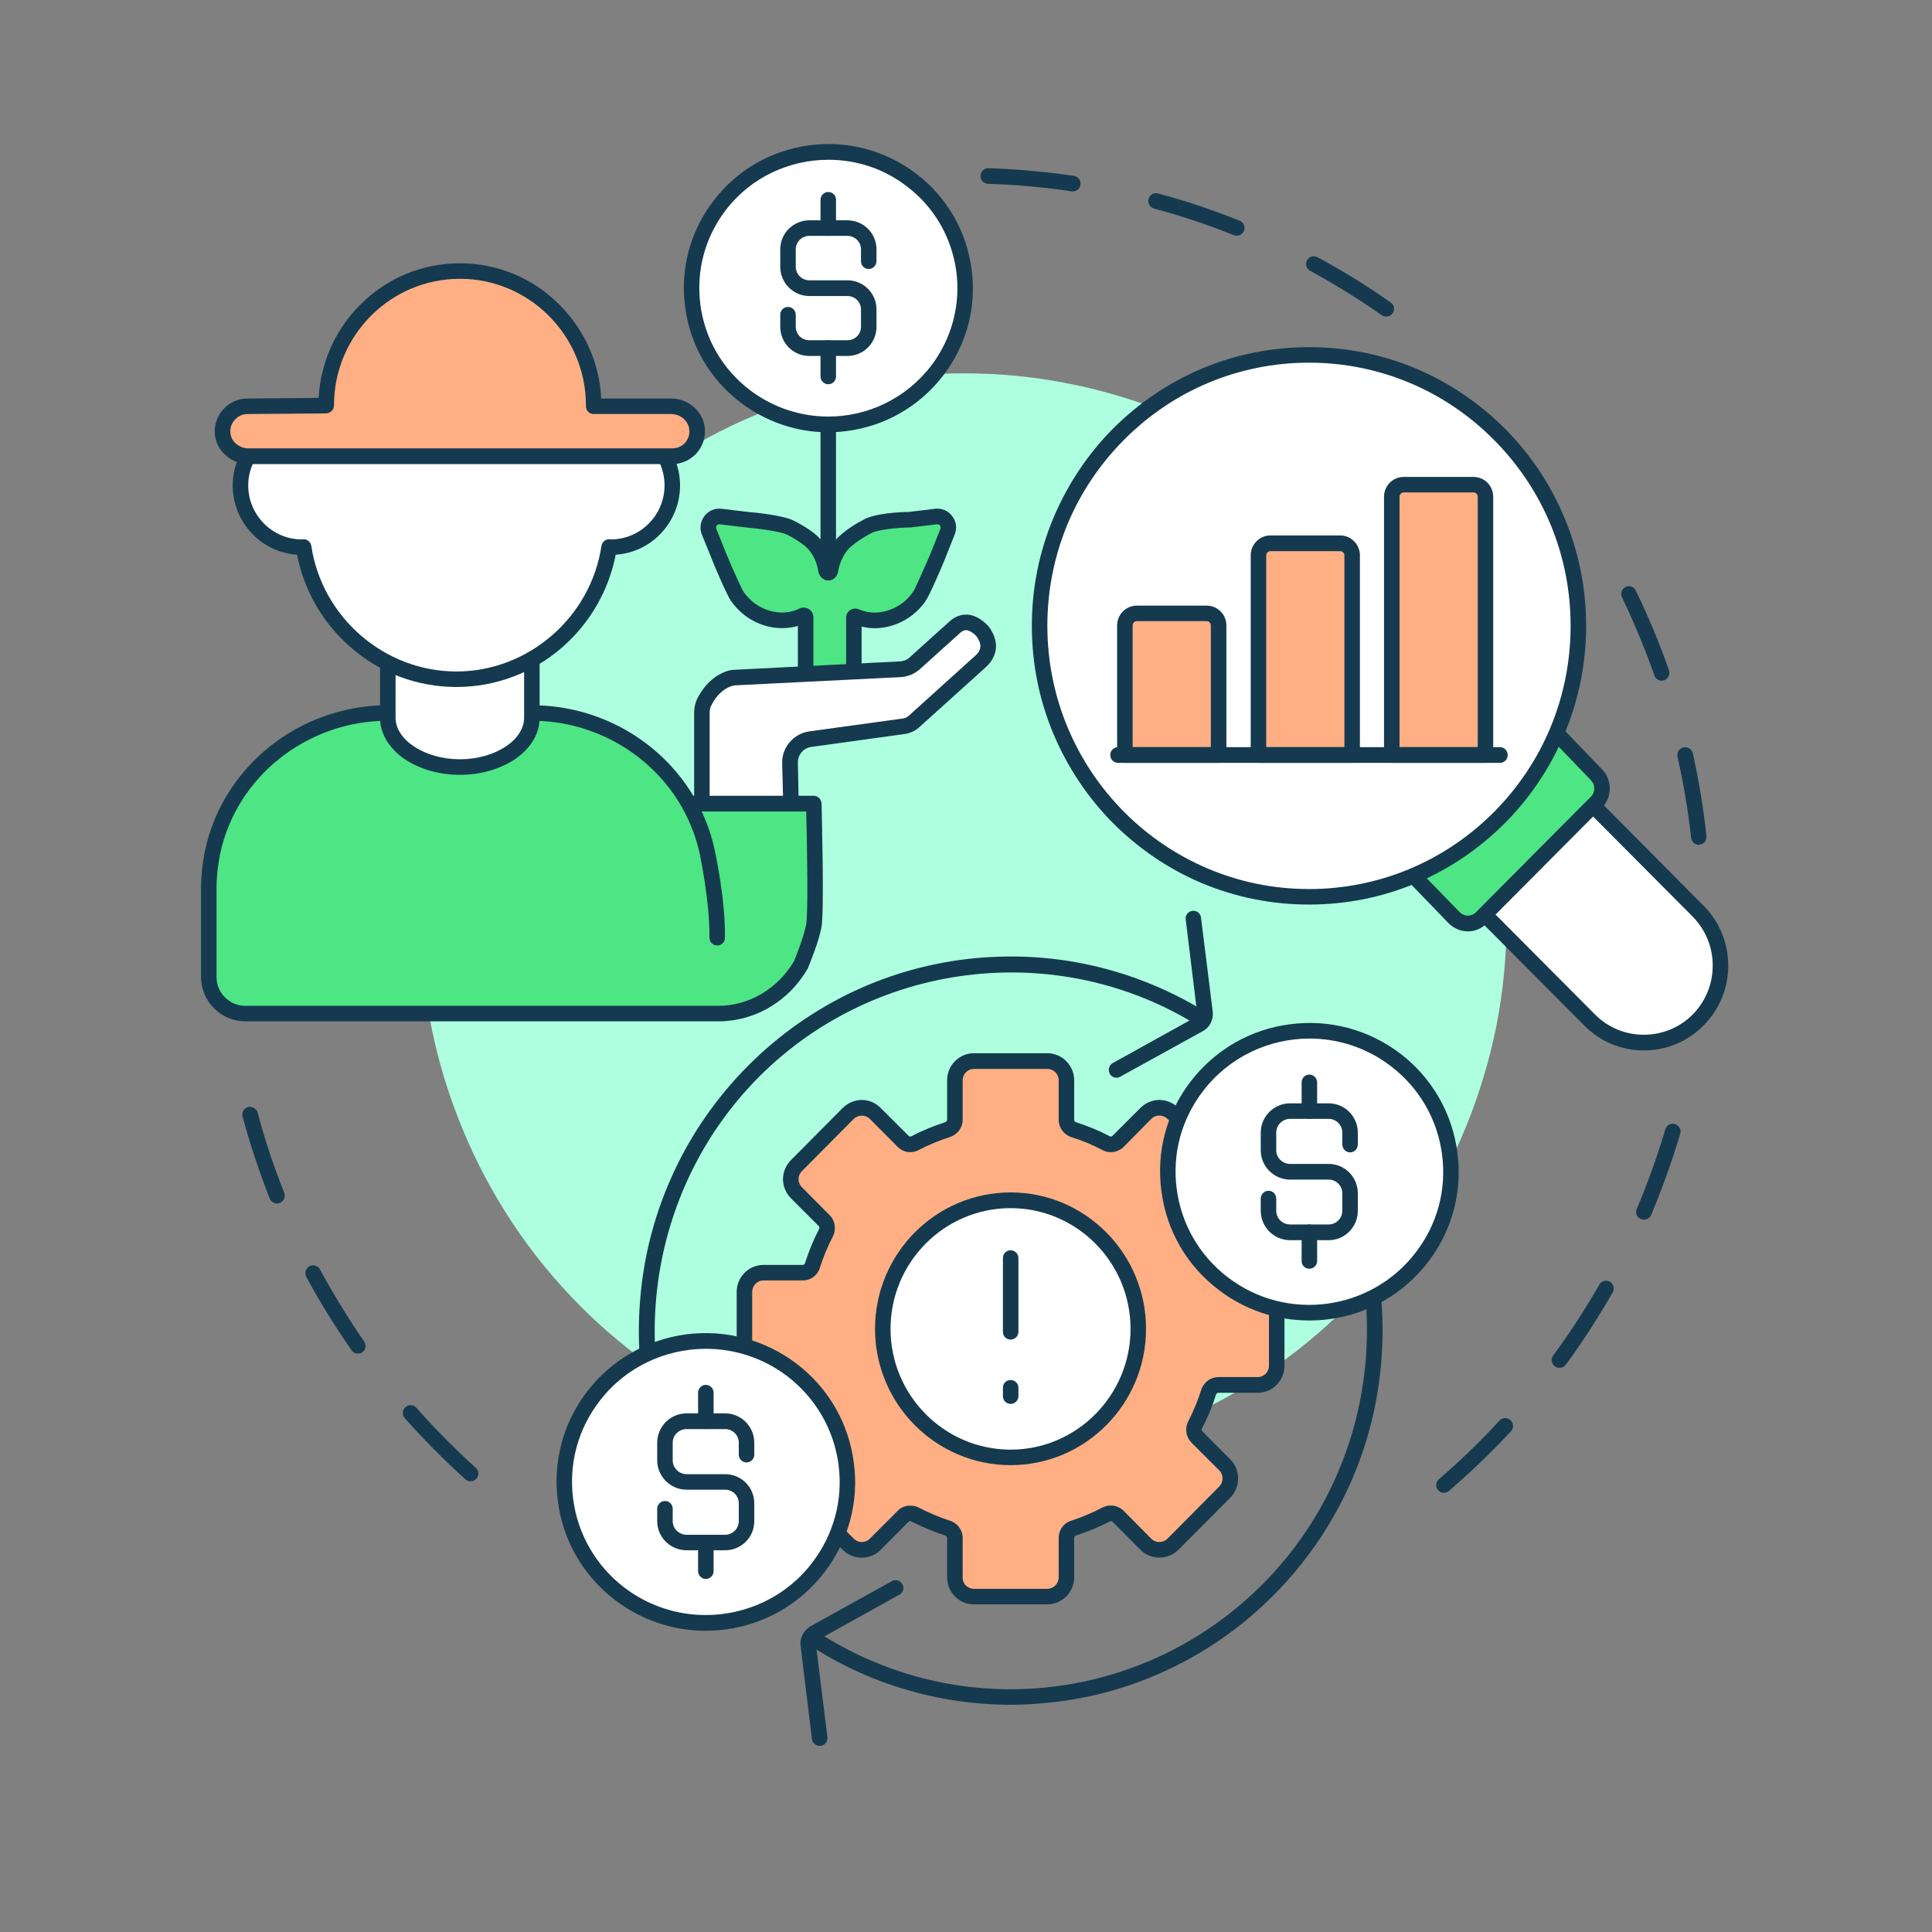 <svg xmlns="http://www.w3.org/2000/svg" xmlns:xlink="http://www.w3.org/1999/xlink" width="48" zoomAndPan="magnify" viewBox="0 0 36 36" height="48" preserveAspectRatio="xMidYMid meet" version="1.0"><rect x="0" y="0" width="36" height="36" fill="#808080" stroke="none"/><defs><clipPath id="00ba87b343"><path d="M 3.746 13 L 16 13 L 16 19 L 3.746 19 Z M 3.746 13 " clip-rule="nonzero"/></clipPath><clipPath id="f5fb566376"><path d="M 3.746 13 L 16 13 L 16 20 L 3.746 20 Z M 3.746 13 " clip-rule="nonzero"/></clipPath><clipPath id="2a27853b4b"><path d="M 12 2.613 L 18 2.613 L 18 8 L 12 8 Z M 12 2.613 " clip-rule="nonzero"/></clipPath><clipPath id="66df275574"><path d="M 12 2.613 L 19 2.613 L 19 9 L 12 9 Z M 12 2.613 " clip-rule="nonzero"/></clipPath><clipPath id="9b52073799"><path d="M 14 29 L 17 29 L 17 32.535 L 14 32.535 Z M 14 29 " clip-rule="nonzero"/></clipPath><clipPath id="35ce6ce9ad"><path d="M 27 14 L 32.207 14 L 32.207 20 L 27 20 Z M 27 14 " clip-rule="nonzero"/></clipPath></defs><path fill="#153a4f" d="M 8.77 27.602 C 8.734 27.602 8.699 27.59 8.672 27.566 C 8.277 27.207 7.895 26.824 7.543 26.426 C 7.488 26.363 7.496 26.273 7.555 26.219 C 7.613 26.168 7.707 26.172 7.758 26.23 C 8.105 26.625 8.477 27 8.863 27.348 C 8.926 27.402 8.93 27.496 8.875 27.555 C 8.848 27.586 8.809 27.602 8.77 27.602 Z M 6.668 25.223 C 6.621 25.223 6.578 25.203 6.551 25.16 C 6.246 24.723 5.961 24.262 5.707 23.793 C 5.672 23.723 5.695 23.633 5.766 23.594 C 5.836 23.559 5.926 23.582 5.961 23.652 C 6.211 24.113 6.488 24.566 6.785 24.996 C 6.832 25.059 6.816 25.152 6.75 25.199 C 6.727 25.215 6.695 25.223 6.668 25.223 Z M 5.164 22.426 C 5.105 22.426 5.051 22.391 5.027 22.336 C 4.832 21.84 4.66 21.324 4.52 20.809 C 4.5 20.73 4.543 20.652 4.621 20.629 C 4.699 20.609 4.777 20.656 4.801 20.73 C 4.934 21.238 5.102 21.742 5.297 22.227 C 5.324 22.301 5.289 22.387 5.215 22.414 C 5.199 22.422 5.18 22.426 5.164 22.426 Z M 5.164 22.426 " fill-opacity="1" fill-rule="nonzero"/><path fill="#153a4f" d="M 26.906 27.816 C 26.863 27.816 26.824 27.801 26.797 27.766 C 26.742 27.707 26.75 27.613 26.812 27.562 C 27.207 27.223 27.59 26.855 27.941 26.469 C 27.996 26.41 28.09 26.41 28.148 26.465 C 28.207 26.52 28.207 26.609 28.156 26.668 C 27.793 27.059 27.402 27.434 27 27.781 C 26.973 27.805 26.938 27.816 26.906 27.816 Z M 29.059 25.488 C 29.031 25.488 29 25.48 28.973 25.461 C 28.91 25.414 28.895 25.32 28.941 25.258 C 29.254 24.836 29.539 24.391 29.801 23.938 C 29.84 23.867 29.926 23.844 29.996 23.883 C 30.066 23.922 30.09 24.012 30.051 24.082 C 29.785 24.543 29.492 25 29.176 25.43 C 29.148 25.469 29.105 25.488 29.059 25.488 Z M 30.633 22.727 C 30.613 22.727 30.594 22.723 30.574 22.715 C 30.5 22.684 30.465 22.598 30.5 22.523 C 30.703 22.043 30.883 21.543 31.031 21.043 C 31.055 20.965 31.133 20.922 31.211 20.945 C 31.285 20.969 31.332 21.047 31.309 21.125 C 31.156 21.637 30.973 22.148 30.766 22.641 C 30.742 22.695 30.688 22.727 30.633 22.727 Z M 30.633 22.727 " fill-opacity="1" fill-rule="nonzero"/><path fill="#153a4f" d="M 31.652 15.742 C 31.582 15.742 31.52 15.684 31.512 15.609 C 31.453 15.105 31.371 14.594 31.258 14.102 C 31.242 14.023 31.289 13.945 31.367 13.926 C 31.445 13.91 31.523 13.957 31.543 14.035 C 31.656 14.543 31.742 15.062 31.797 15.578 C 31.805 15.66 31.75 15.73 31.672 15.738 C 31.664 15.738 31.66 15.742 31.652 15.742 Z M 30.961 12.684 C 30.902 12.684 30.848 12.645 30.828 12.586 C 30.652 12.09 30.449 11.602 30.223 11.129 C 30.188 11.059 30.219 10.973 30.289 10.938 C 30.359 10.902 30.445 10.93 30.48 11.004 C 30.715 11.484 30.922 11.984 31.098 12.488 C 31.125 12.562 31.086 12.648 31.012 12.676 C 30.996 12.68 30.98 12.684 30.961 12.684 Z M 30.961 12.684 " fill-opacity="1" fill-rule="nonzero"/><path fill="#153a4f" d="M 25.832 5.898 C 25.801 5.898 25.773 5.891 25.75 5.875 C 25.32 5.574 24.871 5.297 24.414 5.047 C 24.344 5.012 24.316 4.922 24.355 4.852 C 24.391 4.781 24.48 4.754 24.551 4.793 C 25.02 5.047 25.477 5.328 25.914 5.637 C 25.98 5.68 25.996 5.773 25.949 5.84 C 25.922 5.879 25.875 5.898 25.832 5.898 Z M 23.047 4.391 C 23.027 4.391 23.012 4.391 22.992 4.383 C 22.508 4.188 22.008 4.02 21.504 3.887 C 21.426 3.863 21.383 3.785 21.402 3.707 C 21.422 3.629 21.504 3.582 21.578 3.605 C 22.094 3.742 22.605 3.914 23.098 4.113 C 23.172 4.141 23.211 4.227 23.18 4.301 C 23.156 4.359 23.102 4.391 23.047 4.391 Z M 19.992 3.566 C 19.984 3.566 19.977 3.566 19.969 3.566 C 19.457 3.488 18.93 3.441 18.41 3.426 C 18.328 3.422 18.266 3.355 18.27 3.273 C 18.273 3.195 18.34 3.133 18.418 3.133 C 18.949 3.152 19.488 3.199 20.012 3.277 C 20.09 3.289 20.145 3.363 20.133 3.441 C 20.125 3.516 20.062 3.566 19.992 3.566 Z M 19.992 3.566 " fill-opacity="1" fill-rule="nonzero"/><path fill="#aeffe0" d="M 28.074 17.133 C 28.074 17.801 28.012 18.461 27.883 19.117 C 27.75 19.773 27.559 20.406 27.305 21.023 C 27.051 21.641 26.738 22.23 26.371 22.785 C 26 23.34 25.582 23.855 25.113 24.328 C 24.645 24.801 24.133 25.219 23.578 25.594 C 23.027 25.965 22.445 26.277 21.832 26.531 C 21.215 26.789 20.582 26.98 19.934 27.109 C 19.281 27.242 18.621 27.309 17.957 27.309 C 17.293 27.309 16.637 27.242 15.984 27.109 C 15.332 26.98 14.699 26.789 14.086 26.531 C 13.473 26.277 12.891 25.965 12.34 25.594 C 11.785 25.219 11.273 24.801 10.805 24.328 C 10.336 23.855 9.914 23.34 9.547 22.785 C 9.18 22.23 8.867 21.641 8.613 21.023 C 8.359 20.406 8.164 19.773 8.035 19.117 C 7.906 18.461 7.844 17.801 7.844 17.133 C 7.844 16.465 7.906 15.801 8.035 15.145 C 8.164 14.492 8.359 13.855 8.613 13.238 C 8.867 12.621 9.18 12.035 9.547 11.477 C 9.914 10.922 10.336 10.41 10.805 9.938 C 11.273 9.465 11.785 9.043 12.34 8.672 C 12.891 8.301 13.473 7.984 14.086 7.73 C 14.699 7.473 15.332 7.281 15.984 7.152 C 16.637 7.02 17.293 6.957 17.957 6.957 C 18.621 6.957 19.281 7.02 19.934 7.152 C 20.582 7.281 21.215 7.473 21.832 7.73 C 22.445 7.984 23.027 8.301 23.578 8.672 C 24.133 9.043 24.645 9.465 25.113 9.938 C 25.582 10.41 26 10.922 26.371 11.477 C 26.738 12.035 27.051 12.621 27.305 13.238 C 27.559 13.855 27.75 14.492 27.883 15.145 C 28.012 15.801 28.074 16.465 28.074 17.133 Z M 28.074 17.133 " fill-opacity="1" fill-rule="nonzero"/><path fill="#4ee584" d="M 15.91 12.512 L 15.91 11.508 C 15.91 11.488 15.93 11.48 15.941 11.488 C 16.238 11.617 16.613 11.574 16.91 11.344 C 16.996 11.277 17.066 11.203 17.129 11.121 L 17.129 11.117 C 17.203 11.012 17.473 10.371 17.473 10.371 L 17.656 9.906 C 17.715 9.762 17.598 9.605 17.441 9.625 L 16.949 9.684 C 16.949 9.684 16.332 9.695 16.141 9.82 C 16.141 9.82 15.809 9.996 15.676 10.164 C 15.574 10.293 15.512 10.441 15.484 10.594 C 15.484 10.594 15.477 10.668 15.434 10.668 C 15.391 10.668 15.387 10.598 15.387 10.598 C 15.359 10.445 15.297 10.293 15.191 10.164 C 15.062 9.996 14.727 9.832 14.727 9.832 C 14.559 9.738 13.918 9.684 13.918 9.684 L 13.43 9.625 C 13.273 9.605 13.152 9.762 13.211 9.906 L 13.398 10.371 C 13.398 10.371 13.668 11.012 13.742 11.117 L 13.742 11.121 C 13.801 11.203 13.871 11.277 13.957 11.344 C 14.266 11.582 14.66 11.617 14.961 11.469 C 14.984 11.461 15.012 11.477 15.012 11.5 L 15.012 12.508 Z M 15.91 12.512 " fill-opacity="1" fill-rule="nonzero"/><path fill="#153a4f" d="M 15.91 12.656 C 15.832 12.656 15.766 12.59 15.766 12.512 L 15.766 11.508 C 15.766 11.449 15.797 11.398 15.844 11.367 C 15.891 11.336 15.949 11.332 16 11.352 C 16.262 11.469 16.574 11.418 16.824 11.23 C 16.895 11.176 16.957 11.109 17.008 11.035 C 17.012 11.035 17.012 11.035 17.012 11.031 C 17.051 10.977 17.207 10.621 17.34 10.312 L 17.523 9.855 C 17.535 9.824 17.523 9.805 17.516 9.793 C 17.508 9.781 17.488 9.766 17.457 9.77 L 16.969 9.828 C 16.961 9.828 16.957 9.828 16.953 9.828 C 16.715 9.832 16.328 9.871 16.223 9.941 C 16.219 9.945 16.215 9.945 16.207 9.949 C 16.125 9.992 15.883 10.137 15.789 10.254 C 15.707 10.359 15.652 10.48 15.625 10.609 C 15.617 10.73 15.539 10.816 15.434 10.816 C 15.332 10.816 15.254 10.73 15.242 10.617 C 15.219 10.484 15.164 10.359 15.078 10.254 C 14.988 10.137 14.75 10.004 14.664 9.961 C 14.66 9.961 14.66 9.961 14.656 9.961 C 14.559 9.906 14.16 9.852 13.906 9.828 C 13.906 9.828 13.902 9.828 13.902 9.828 L 13.41 9.77 C 13.383 9.766 13.363 9.781 13.355 9.793 C 13.348 9.805 13.336 9.824 13.348 9.855 L 13.531 10.312 C 13.66 10.621 13.82 10.977 13.859 11.031 C 13.859 11.035 13.859 11.035 13.859 11.035 C 13.914 11.109 13.977 11.176 14.047 11.23 C 14.301 11.426 14.637 11.469 14.895 11.34 C 14.953 11.312 15.02 11.316 15.07 11.348 C 15.125 11.383 15.156 11.438 15.156 11.5 L 15.156 12.508 C 15.156 12.586 15.09 12.652 15.012 12.652 C 14.93 12.652 14.867 12.586 14.867 12.508 L 14.867 11.664 C 14.539 11.758 14.164 11.688 13.871 11.461 C 13.777 11.387 13.695 11.301 13.625 11.203 L 13.621 11.199 C 13.543 11.086 13.309 10.535 13.266 10.426 C 13.266 10.426 13.266 10.426 13.266 10.422 L 13.078 9.961 C 13.031 9.844 13.051 9.715 13.125 9.617 C 13.203 9.516 13.32 9.465 13.445 9.48 L 13.934 9.539 C 14.051 9.547 14.602 9.602 14.793 9.703 C 14.84 9.727 15.164 9.887 15.309 10.074 C 15.355 10.137 15.398 10.207 15.434 10.277 C 15.469 10.207 15.512 10.137 15.562 10.074 C 15.703 9.895 16.012 9.723 16.07 9.695 C 16.285 9.559 16.816 9.539 16.938 9.539 L 17.422 9.48 C 17.547 9.465 17.668 9.516 17.742 9.617 C 17.82 9.715 17.836 9.844 17.789 9.961 L 17.605 10.422 C 17.605 10.426 17.605 10.426 17.605 10.426 C 17.559 10.535 17.328 11.086 17.246 11.199 L 17.246 11.203 C 17.176 11.301 17.094 11.387 17 11.461 C 16.719 11.676 16.371 11.754 16.055 11.676 L 16.055 12.512 C 16.055 12.59 15.992 12.656 15.91 12.656 Z M 15.91 12.656 " fill-opacity="1" fill-rule="nonzero"/><path fill="#ffffff" d="M 14.738 14.977 L 14.719 14.207 C 14.719 13.988 14.883 13.801 15.098 13.773 L 16.82 13.535 C 16.914 13.527 17 13.48 17.062 13.418 L 18.273 12.324 C 18.57 12.055 18.305 11.762 18.305 11.762 C 18.305 11.762 18.051 11.453 17.793 11.684 L 17.184 12.238 L 17.047 12.359 C 16.973 12.426 16.875 12.465 16.777 12.473 L 13.699 12.625 C 13.668 12.625 13.637 12.633 13.605 12.641 C 13.5 12.672 13.285 12.77 13.129 13.07 C 13.098 13.133 13.078 13.203 13.078 13.277 L 13.078 14.953 Z M 14.738 14.977 " fill-opacity="1" fill-rule="nonzero"/><path fill="#153a4f" d="M 14.738 15.121 C 14.66 15.121 14.594 15.059 14.594 14.98 L 14.574 14.211 C 14.574 14.211 14.574 14.207 14.574 14.207 C 14.574 13.918 14.793 13.668 15.078 13.629 L 16.801 13.391 C 16.801 13.391 16.801 13.391 16.805 13.391 C 16.863 13.387 16.918 13.359 16.957 13.316 C 16.961 13.312 16.961 13.312 16.965 13.309 L 18.176 12.215 C 18.281 12.121 18.273 12.039 18.262 11.988 C 18.242 11.914 18.195 11.859 18.195 11.859 C 18.191 11.855 18.195 11.855 18.191 11.852 C 18.168 11.824 18.086 11.75 18.008 11.742 C 17.984 11.742 17.941 11.746 17.891 11.793 L 17.141 12.469 C 17.043 12.555 16.918 12.609 16.785 12.617 L 13.707 12.77 C 13.684 12.773 13.664 12.773 13.645 12.781 C 13.555 12.805 13.387 12.887 13.258 13.137 C 13.234 13.18 13.223 13.227 13.223 13.277 L 13.223 14.953 C 13.223 15.035 13.16 15.102 13.078 15.102 C 13 15.102 12.934 15.035 12.934 14.953 L 12.934 13.277 C 12.934 13.184 12.957 13.086 13 13.004 C 13.18 12.66 13.43 12.539 13.562 12.5 C 13.602 12.488 13.645 12.48 13.691 12.48 L 16.77 12.324 C 16.836 12.32 16.898 12.297 16.949 12.25 L 17.699 11.574 C 17.797 11.488 17.91 11.445 18.031 11.453 C 18.238 11.469 18.387 11.637 18.414 11.664 C 18.438 11.695 18.566 11.852 18.559 12.062 C 18.551 12.199 18.484 12.328 18.367 12.434 L 17.16 13.523 C 17.074 13.609 16.961 13.668 16.836 13.68 L 15.117 13.918 C 14.973 13.938 14.867 14.059 14.867 14.207 L 14.883 14.973 C 14.883 15.051 14.82 15.117 14.742 15.121 C 14.738 15.121 14.738 15.121 14.738 15.121 Z M 14.738 15.121 " fill-opacity="1" fill-rule="nonzero"/><g clip-path="url(#00ba87b343)"><path fill="#4ee584" d="M 13.363 17.473 C 13.375 16.781 13.18 15.879 13.18 15.879 C 12.867 14.402 11.516 13.285 9.91 13.285 L 7.227 13.285 C 5.621 13.285 4.273 14.402 3.961 15.879 C 3.961 15.879 3.891 16.207 3.891 16.531 L 3.891 18.207 C 3.891 18.582 4.195 18.887 4.57 18.887 L 13.387 18.887 C 14.039 18.887 14.613 18.52 14.926 17.973 C 14.926 17.973 15.105 17.543 15.164 17.262 C 15.219 16.98 15.164 14.977 15.164 14.977 L 12.836 14.977 Z M 13.363 17.473 " fill-opacity="1" fill-rule="nonzero"/></g><g clip-path="url(#f5fb566376)"><path fill="#153a4f" d="M 13.387 19.031 L 4.57 19.031 C 4.117 19.031 3.746 18.66 3.746 18.207 L 3.746 16.531 C 3.746 16.199 3.816 15.863 3.82 15.852 C 4.152 14.277 5.586 13.141 7.227 13.141 L 9.91 13.141 C 11.172 13.141 12.309 13.809 12.918 14.828 L 15.164 14.828 C 15.242 14.828 15.305 14.895 15.309 14.973 C 15.312 15.18 15.363 17 15.305 17.289 C 15.246 17.582 15.066 18.012 15.059 18.027 C 15.059 18.035 15.055 18.039 15.051 18.047 C 14.883 18.34 14.645 18.586 14.359 18.758 C 14.062 18.938 13.727 19.031 13.387 19.031 Z M 7.227 13.43 C 5.719 13.43 4.406 14.473 4.102 15.91 C 4.102 15.914 4.035 16.227 4.035 16.531 L 4.035 18.207 C 4.035 18.5 4.277 18.742 4.57 18.742 L 13.387 18.742 C 13.957 18.742 14.496 18.422 14.797 17.906 C 14.82 17.848 14.973 17.477 15.02 17.23 C 15.059 17.051 15.043 15.918 15.023 15.121 L 13.074 15.121 C 13.184 15.352 13.266 15.594 13.32 15.852 C 13.328 15.887 13.52 16.773 13.508 17.477 C 13.508 17.555 13.441 17.621 13.363 17.617 C 13.281 17.617 13.219 17.551 13.219 17.469 C 13.23 16.805 13.039 15.922 13.039 15.91 C 12.973 15.609 12.863 15.32 12.715 15.059 C 12.711 15.051 12.707 15.043 12.703 15.035 C 12.152 14.07 11.09 13.43 9.91 13.43 Z M 7.227 13.43 " fill-opacity="1" fill-rule="nonzero"/></g><path fill="#ffffff" d="M 9.91 12.266 L 9.91 13.375 C 9.91 13.879 9.309 14.293 8.57 14.293 C 7.832 14.293 7.227 13.879 7.227 13.375 L 7.227 12.266 Z M 9.91 12.266 " fill-opacity="1" fill-rule="nonzero"/><path fill="#153a4f" d="M 8.57 14.438 C 8.184 14.438 7.82 14.332 7.539 14.145 C 7.246 13.941 7.082 13.668 7.082 13.375 L 7.082 12.266 C 7.082 12.188 7.148 12.121 7.227 12.121 C 7.309 12.121 7.371 12.188 7.371 12.266 L 7.371 13.375 C 7.371 13.793 7.922 14.148 8.57 14.148 C 9.219 14.148 9.766 13.793 9.766 13.375 L 9.766 12.266 C 9.766 12.188 9.832 12.121 9.91 12.121 C 9.992 12.121 10.055 12.188 10.055 12.266 L 10.055 13.375 C 10.055 13.668 9.895 13.941 9.598 14.145 C 9.32 14.332 8.953 14.438 8.57 14.438 Z M 8.57 14.438 " fill-opacity="1" fill-rule="nonzero"/><path fill="#ffffff" d="M 4.617 8.504 C 4.531 8.664 4.48 8.848 4.48 9.043 C 4.48 9.68 4.996 10.195 5.625 10.195 C 5.637 10.195 5.648 10.195 5.66 10.195 C 5.867 11.582 7.066 12.656 8.504 12.656 C 9.941 12.656 11.141 11.582 11.352 10.195 C 11.359 10.195 11.371 10.195 11.383 10.195 C 12.016 10.195 12.527 9.68 12.527 9.043 C 12.527 8.848 12.477 8.664 12.391 8.504 Z M 4.617 8.504 " fill-opacity="1" fill-rule="nonzero"/><path fill="#153a4f" d="M 8.504 12.801 C 7.777 12.801 7.074 12.539 6.527 12.055 C 6.012 11.605 5.664 11 5.535 10.336 C 4.867 10.293 4.336 9.73 4.336 9.043 C 4.336 8.832 4.391 8.621 4.488 8.434 C 4.527 8.363 4.613 8.336 4.684 8.375 C 4.754 8.41 4.781 8.5 4.746 8.57 C 4.668 8.715 4.625 8.879 4.625 9.043 C 4.625 9.598 5.074 10.051 5.625 10.051 C 5.629 10.051 5.633 10.051 5.633 10.051 C 5.641 10.051 5.648 10.047 5.652 10.047 C 5.727 10.047 5.789 10.098 5.801 10.172 C 6 11.504 7.164 12.512 8.504 12.512 C 9.844 12.512 11.008 11.504 11.207 10.172 C 11.219 10.098 11.281 10.047 11.355 10.047 C 11.359 10.047 11.367 10.051 11.375 10.051 C 11.375 10.051 11.379 10.051 11.383 10.051 C 11.934 10.051 12.383 9.598 12.383 9.043 C 12.383 8.879 12.34 8.715 12.266 8.57 C 12.227 8.5 12.254 8.414 12.324 8.375 C 12.395 8.336 12.48 8.363 12.52 8.434 C 12.617 8.621 12.672 8.832 12.672 9.043 C 12.672 9.73 12.141 10.293 11.473 10.336 C 11.344 11 10.996 11.605 10.484 12.055 C 9.934 12.539 9.23 12.801 8.504 12.801 Z M 8.504 12.801 " fill-opacity="1" fill-rule="nonzero"/><path fill="#ffaf83" d="M 12.508 7.57 L 11.062 7.57 L 11.062 7.555 C 11.062 6.18 9.941 5.051 8.57 5.051 C 7.199 5.051 6.078 6.18 6.078 7.555 L 4.609 7.57 C 4.34 7.57 4.121 7.809 4.148 8.086 C 4.172 8.324 4.391 8.504 4.633 8.504 L 12.527 8.504 C 12.801 8.504 13.016 8.266 12.988 7.988 C 12.965 7.746 12.75 7.57 12.508 7.57 Z M 12.508 7.57 " fill-opacity="1" fill-rule="nonzero"/><path fill="#153a4f" d="M 12.527 8.648 L 4.633 8.648 C 4.312 8.648 4.035 8.406 4.004 8.098 C 3.988 7.926 4.043 7.754 4.16 7.629 C 4.273 7.5 4.438 7.426 4.609 7.426 L 5.938 7.414 C 5.973 6.762 6.242 6.152 6.707 5.684 C 7.207 5.18 7.867 4.906 8.57 4.906 C 9.27 4.906 9.934 5.18 10.43 5.684 C 10.898 6.156 11.172 6.77 11.203 7.426 L 12.508 7.426 C 12.828 7.426 13.102 7.668 13.133 7.973 C 13.152 8.145 13.094 8.316 12.98 8.445 C 12.863 8.574 12.699 8.648 12.527 8.648 Z M 8.57 5.195 C 7.273 5.195 6.223 6.254 6.223 7.555 C 6.223 7.637 6.156 7.699 6.078 7.703 L 4.609 7.715 C 4.52 7.715 4.434 7.754 4.375 7.824 C 4.312 7.891 4.285 7.977 4.293 8.07 C 4.309 8.23 4.457 8.355 4.633 8.355 L 12.527 8.355 C 12.617 8.355 12.703 8.32 12.766 8.25 C 12.824 8.184 12.855 8.094 12.844 8.004 C 12.828 7.844 12.68 7.715 12.508 7.715 L 11.062 7.715 C 10.98 7.715 10.918 7.652 10.918 7.57 L 10.918 7.555 C 10.918 6.254 9.863 5.195 8.57 5.195 Z M 8.57 5.195 " fill-opacity="1" fill-rule="nonzero"/><g clip-path="url(#2a27853b4b)"><path fill="#ffffff" d="M 17.984 5.367 C 17.984 5.703 17.918 6.027 17.789 6.34 C 17.66 6.652 17.477 6.926 17.238 7.164 C 16.996 7.402 16.723 7.586 16.41 7.715 C 16.098 7.844 15.773 7.906 15.434 7.906 C 15.098 7.906 14.773 7.844 14.461 7.715 C 14.148 7.586 13.871 7.402 13.633 7.164 C 13.395 6.926 13.211 6.652 13.078 6.34 C 12.949 6.027 12.887 5.703 12.887 5.367 C 12.887 5.031 12.949 4.707 13.078 4.398 C 13.211 4.086 13.395 3.812 13.633 3.574 C 13.871 3.336 14.148 3.152 14.461 3.023 C 14.773 2.895 15.098 2.828 15.434 2.828 C 15.773 2.828 16.098 2.895 16.41 3.023 C 16.723 3.152 16.996 3.336 17.238 3.574 C 17.477 3.812 17.66 4.086 17.789 4.398 C 17.918 4.707 17.984 5.031 17.984 5.367 Z M 17.984 5.367 " fill-opacity="1" fill-rule="nonzero"/></g><g clip-path="url(#66df275574)"><path fill="#153a4f" d="M 15.43 8.055 C 14.84 8.055 14.27 7.859 13.793 7.496 C 13.223 7.059 12.855 6.426 12.766 5.715 C 12.672 5.004 12.863 4.301 13.301 3.734 C 13.738 3.164 14.371 2.801 15.086 2.707 C 15.797 2.613 16.504 2.805 17.074 3.238 C 17.648 3.676 18.012 4.309 18.105 5.023 C 18.199 5.734 18.008 6.438 17.57 7.004 C 17.133 7.57 16.496 7.938 15.785 8.031 C 15.664 8.047 15.547 8.055 15.43 8.055 Z M 15.438 2.977 C 14.715 2.977 14 3.297 13.527 3.91 C 13.137 4.418 12.969 5.043 13.051 5.676 C 13.133 6.312 13.461 6.875 13.969 7.266 C 14.406 7.598 14.922 7.762 15.434 7.762 C 16.156 7.762 16.867 7.438 17.344 6.824 C 17.73 6.32 17.902 5.691 17.82 5.059 C 17.734 4.426 17.41 3.859 16.898 3.473 C 16.465 3.137 15.949 2.977 15.438 2.977 Z M 15.438 2.977 " fill-opacity="1" fill-rule="nonzero"/></g><path fill="#153a4f" d="M 15.789 6.633 L 15.082 6.633 C 14.781 6.633 14.539 6.391 14.539 6.09 L 14.539 5.863 C 14.539 5.785 14.602 5.719 14.684 5.719 C 14.762 5.719 14.828 5.785 14.828 5.863 L 14.828 6.09 C 14.828 6.23 14.941 6.34 15.082 6.34 L 15.789 6.34 C 15.93 6.34 16.043 6.23 16.043 6.09 L 16.043 5.766 C 16.043 5.625 15.93 5.516 15.789 5.516 L 15.082 5.516 C 14.781 5.516 14.539 5.27 14.539 4.973 L 14.539 4.645 C 14.539 4.348 14.781 4.105 15.082 4.105 L 15.789 4.105 C 16.09 4.105 16.332 4.348 16.332 4.645 L 16.332 4.867 C 16.332 4.945 16.266 5.012 16.188 5.012 C 16.105 5.012 16.043 4.945 16.043 4.867 L 16.043 4.645 C 16.043 4.508 15.93 4.395 15.789 4.395 L 15.082 4.395 C 14.941 4.395 14.828 4.508 14.828 4.645 L 14.828 4.973 C 14.828 5.109 14.941 5.223 15.082 5.223 L 15.789 5.223 C 16.09 5.223 16.332 5.465 16.332 5.766 L 16.332 6.09 C 16.332 6.391 16.09 6.633 15.789 6.633 Z M 15.789 6.633 " fill-opacity="1" fill-rule="nonzero"/><path fill="#153a4f" d="M 15.434 7.16 C 15.355 7.16 15.289 7.094 15.289 7.016 L 15.289 6.488 C 15.289 6.406 15.355 6.34 15.434 6.34 C 15.516 6.34 15.578 6.406 15.578 6.488 L 15.578 7.016 C 15.578 7.094 15.516 7.16 15.434 7.16 Z M 15.434 7.16 " fill-opacity="1" fill-rule="nonzero"/><path fill="#153a4f" d="M 15.434 4.395 C 15.355 4.395 15.289 4.332 15.289 4.25 L 15.289 3.723 C 15.289 3.641 15.355 3.578 15.434 3.578 C 15.516 3.578 15.578 3.641 15.578 3.723 L 15.578 4.25 C 15.578 4.332 15.516 4.395 15.434 4.395 Z M 15.434 4.395 " fill-opacity="1" fill-rule="nonzero"/><path fill="#153a4f" d="M 15.434 10.816 C 15.355 10.816 15.289 10.75 15.289 10.668 L 15.289 7.906 C 15.289 7.828 15.355 7.762 15.434 7.762 C 15.516 7.762 15.578 7.828 15.578 7.906 L 15.578 10.668 C 15.578 10.75 15.516 10.816 15.434 10.816 Z M 15.434 10.816 " fill-opacity="1" fill-rule="nonzero"/><g clip-path="url(#9b52073799)"><path fill="#153a4f" d="M 15.273 32.531 C 15.203 32.531 15.141 32.48 15.129 32.406 L 14.918 30.672 C 14.898 30.535 14.961 30.402 15.082 30.316 C 15.086 30.312 15.094 30.309 15.098 30.305 L 16.621 29.461 C 16.688 29.422 16.777 29.449 16.816 29.52 C 16.855 29.59 16.828 29.676 16.758 29.715 L 15.246 30.555 C 15.227 30.57 15.199 30.598 15.203 30.637 L 15.418 32.371 C 15.426 32.449 15.371 32.523 15.293 32.531 C 15.285 32.531 15.277 32.531 15.273 32.531 Z M 15.273 32.531 " fill-opacity="1" fill-rule="nonzero"/></g><path fill="#153a4f" d="M 18.836 31.766 C 17.488 31.766 16.16 31.371 15.031 30.621 C 14.965 30.578 14.945 30.488 14.988 30.422 C 15.031 30.355 15.121 30.336 15.188 30.379 C 16.305 31.117 17.57 31.477 18.828 31.477 C 20.586 31.477 22.332 30.773 23.625 29.418 C 25.801 27.141 26.086 23.602 24.305 21.004 C 24.258 20.938 24.273 20.848 24.34 20.805 C 24.406 20.758 24.496 20.773 24.543 20.84 C 24.992 21.496 25.324 22.223 25.531 22.996 C 25.73 23.754 25.801 24.535 25.742 25.32 C 25.684 26.109 25.496 26.875 25.18 27.598 C 24.852 28.348 24.398 29.027 23.832 29.621 C 23.258 30.223 22.59 30.711 21.852 31.07 C 21.137 31.418 20.371 31.641 19.578 31.723 C 19.328 31.75 19.082 31.766 18.836 31.766 Z M 18.836 31.766 " fill-opacity="1" fill-rule="nonzero"/><path fill="#153a4f" d="M 20.805 20.082 C 20.754 20.082 20.703 20.055 20.68 20.008 C 20.641 19.938 20.664 19.848 20.734 19.809 L 22.277 18.953 C 22.301 18.941 22.312 18.918 22.309 18.891 L 22.094 17.133 C 22.082 17.055 22.141 16.98 22.219 16.973 C 22.297 16.961 22.371 17.02 22.379 17.098 L 22.598 18.855 C 22.613 19 22.543 19.141 22.418 19.211 L 20.875 20.062 C 20.852 20.078 20.828 20.082 20.805 20.082 Z M 20.805 20.082 " fill-opacity="1" fill-rule="nonzero"/><path fill="#153a4f" d="M 13.223 28.781 C 13.18 28.781 13.133 28.762 13.105 28.719 C 12.66 28.062 12.332 27.34 12.129 26.566 C 11.934 25.812 11.863 25.031 11.926 24.25 C 11.984 23.465 12.176 22.699 12.492 21.98 C 12.816 21.238 13.27 20.559 13.832 19.969 C 14.398 19.375 15.055 18.895 15.777 18.535 C 16.48 18.188 17.23 17.965 18.012 17.871 C 18.785 17.781 19.562 17.816 20.32 17.984 C 21.094 18.156 21.828 18.457 22.496 18.875 C 22.566 18.918 22.586 19.008 22.543 19.078 C 22.5 19.145 22.414 19.164 22.344 19.125 C 19.699 17.461 16.207 17.902 14.043 20.168 C 11.879 22.438 11.586 25.965 13.344 28.555 C 13.387 28.621 13.371 28.711 13.305 28.758 C 13.281 28.773 13.254 28.781 13.223 28.781 Z M 13.223 28.781 " fill-opacity="1" fill-rule="nonzero"/><path fill="#ffaf83" d="M 14.227 25.805 L 14.961 25.805 C 15.043 25.805 15.113 25.863 15.141 25.941 C 15.207 26.152 15.289 26.355 15.391 26.551 C 15.43 26.625 15.418 26.715 15.359 26.773 L 14.84 27.297 C 14.699 27.438 14.699 27.664 14.84 27.801 L 15.809 28.773 C 15.945 28.914 16.172 28.914 16.309 28.773 L 16.828 28.254 C 16.887 28.195 16.977 28.184 17.051 28.223 C 17.242 28.32 17.445 28.406 17.656 28.473 C 17.734 28.5 17.793 28.57 17.793 28.656 L 17.793 29.391 C 17.793 29.59 17.949 29.75 18.148 29.75 L 19.516 29.75 C 19.711 29.75 19.871 29.59 19.871 29.391 L 19.871 28.656 C 19.871 28.57 19.926 28.5 20.004 28.473 C 20.215 28.406 20.418 28.32 20.609 28.223 C 20.684 28.184 20.773 28.195 20.832 28.254 L 21.352 28.773 C 21.492 28.914 21.715 28.914 21.855 28.773 L 22.82 27.801 C 22.961 27.664 22.961 27.438 22.82 27.297 L 22.305 26.773 C 22.246 26.715 22.23 26.625 22.27 26.551 C 22.371 26.355 22.457 26.152 22.523 25.941 C 22.547 25.863 22.617 25.805 22.703 25.805 L 23.434 25.805 C 23.633 25.805 23.789 25.645 23.789 25.449 L 23.789 24.074 C 23.789 23.875 23.633 23.715 23.434 23.715 L 22.703 23.715 C 22.617 23.715 22.547 23.66 22.523 23.582 C 22.457 23.367 22.371 23.164 22.27 22.969 C 22.23 22.895 22.246 22.805 22.305 22.746 L 22.82 22.227 C 22.961 22.086 22.961 21.859 22.82 21.719 L 21.855 20.746 C 21.715 20.605 21.492 20.605 21.352 20.746 L 20.832 21.27 C 20.773 21.328 20.684 21.34 20.609 21.301 C 20.418 21.199 20.215 21.117 20.004 21.047 C 19.926 21.023 19.871 20.949 19.871 20.867 L 19.871 20.129 C 19.871 19.934 19.711 19.773 19.516 19.773 L 18.148 19.773 C 17.949 19.773 17.793 19.934 17.793 20.129 L 17.793 20.867 C 17.793 20.949 17.734 21.023 17.656 21.047 C 17.445 21.117 17.242 21.199 17.051 21.301 C 16.977 21.34 16.887 21.328 16.828 21.27 L 16.309 20.746 C 16.172 20.605 15.945 20.605 15.809 20.746 L 14.84 21.719 C 14.699 21.859 14.699 22.086 14.84 22.227 L 15.359 22.746 C 15.418 22.805 15.43 22.895 15.391 22.969 C 15.289 23.164 15.207 23.367 15.141 23.582 C 15.113 23.66 15.043 23.715 14.961 23.715 L 14.227 23.715 C 14.031 23.715 13.871 23.875 13.871 24.074 L 13.871 25.449 C 13.871 25.645 14.031 25.805 14.227 25.805 Z M 14.227 25.805 " fill-opacity="1" fill-rule="nonzero"/><path fill="#153a4f" d="M 19.516 29.895 L 18.148 29.895 C 18.012 29.895 17.887 29.844 17.793 29.746 C 17.699 29.652 17.648 29.527 17.648 29.391 L 17.648 28.656 C 17.648 28.637 17.633 28.617 17.613 28.613 C 17.398 28.543 17.188 28.453 16.984 28.352 C 16.965 28.34 16.945 28.344 16.93 28.355 L 16.41 28.879 C 16.219 29.074 15.898 29.074 15.703 28.879 L 14.738 27.906 C 14.645 27.809 14.59 27.684 14.59 27.551 C 14.59 27.414 14.645 27.289 14.738 27.195 L 15.258 26.672 C 15.27 26.66 15.273 26.637 15.262 26.617 C 15.156 26.414 15.07 26.203 15 25.984 C 14.996 25.965 14.977 25.953 14.961 25.953 L 14.227 25.953 C 13.949 25.953 13.727 25.727 13.727 25.449 L 13.727 24.074 C 13.727 23.797 13.949 23.57 14.227 23.57 L 14.961 23.57 C 14.977 23.57 14.996 23.555 15 23.535 C 15.07 23.32 15.156 23.105 15.262 22.902 C 15.273 22.883 15.27 22.863 15.258 22.848 L 14.738 22.328 C 14.645 22.234 14.59 22.105 14.59 21.973 C 14.59 21.84 14.645 21.711 14.738 21.617 L 15.703 20.645 C 15.801 20.551 15.926 20.496 16.059 20.496 C 16.191 20.496 16.316 20.551 16.41 20.645 L 16.93 21.164 C 16.945 21.18 16.965 21.18 16.984 21.172 C 17.184 21.066 17.398 20.98 17.613 20.91 C 17.633 20.902 17.648 20.887 17.648 20.867 L 17.648 20.129 C 17.648 19.852 17.871 19.625 18.148 19.625 L 19.516 19.625 C 19.789 19.625 20.016 19.852 20.016 20.129 L 20.016 20.867 C 20.016 20.887 20.027 20.902 20.047 20.91 C 20.266 20.98 20.477 21.066 20.676 21.172 C 20.695 21.18 20.719 21.18 20.73 21.164 L 21.25 20.645 C 21.344 20.551 21.469 20.496 21.602 20.496 C 21.738 20.496 21.863 20.551 21.957 20.645 L 22.926 21.617 C 23.02 21.711 23.07 21.84 23.07 21.973 C 23.07 22.105 23.02 22.234 22.926 22.328 L 22.406 22.848 C 22.391 22.863 22.391 22.883 22.398 22.902 C 22.504 23.105 22.59 23.32 22.66 23.535 C 22.668 23.555 22.684 23.57 22.703 23.57 L 23.434 23.57 C 23.711 23.57 23.934 23.797 23.934 24.074 L 23.934 25.449 C 23.934 25.727 23.711 25.953 23.434 25.953 L 22.703 25.953 C 22.684 25.953 22.668 25.965 22.66 25.984 C 22.59 26.203 22.504 26.414 22.398 26.617 C 22.391 26.637 22.391 26.66 22.406 26.672 L 22.926 27.195 C 23.02 27.289 23.07 27.414 23.07 27.551 C 23.07 27.684 23.02 27.809 22.926 27.906 L 21.957 28.879 C 21.863 28.973 21.738 29.023 21.602 29.023 C 21.469 29.023 21.344 28.973 21.25 28.879 L 20.73 28.355 C 20.719 28.344 20.695 28.34 20.676 28.352 C 20.477 28.453 20.266 28.543 20.047 28.613 C 20.027 28.617 20.016 28.637 20.016 28.656 L 20.016 29.391 C 20.016 29.668 19.789 29.895 19.516 29.895 Z M 16.961 28.055 C 17.012 28.055 17.066 28.066 17.117 28.09 C 17.305 28.188 17.5 28.27 17.699 28.336 C 17.84 28.379 17.938 28.508 17.938 28.656 L 17.938 29.391 C 17.938 29.449 17.957 29.504 17.996 29.543 C 18.039 29.582 18.09 29.605 18.148 29.605 L 19.516 29.605 C 19.633 29.605 19.727 29.508 19.727 29.391 L 19.727 28.656 C 19.727 28.508 19.82 28.379 19.961 28.336 C 20.16 28.27 20.359 28.188 20.543 28.09 C 20.676 28.023 20.832 28.047 20.938 28.152 L 21.453 28.672 C 21.535 28.754 21.668 28.754 21.754 28.672 L 22.719 27.699 C 22.801 27.617 22.801 27.48 22.719 27.398 L 22.199 26.879 C 22.098 26.773 22.074 26.617 22.141 26.484 C 22.238 26.297 22.32 26.098 22.383 25.898 C 22.43 25.754 22.559 25.66 22.703 25.66 L 23.434 25.66 C 23.551 25.66 23.645 25.566 23.645 25.449 L 23.645 24.074 C 23.645 23.957 23.551 23.859 23.434 23.859 L 22.703 23.859 C 22.559 23.859 22.43 23.766 22.383 23.625 C 22.32 23.422 22.238 23.227 22.141 23.039 C 22.074 22.906 22.098 22.746 22.199 22.645 L 22.719 22.121 C 22.801 22.039 22.801 21.906 22.719 21.824 L 21.754 20.848 C 21.668 20.766 21.535 20.766 21.453 20.848 L 20.938 21.371 C 20.832 21.473 20.676 21.5 20.543 21.43 C 20.359 21.332 20.16 21.25 19.961 21.188 C 19.82 21.141 19.727 21.012 19.727 20.867 L 19.727 20.129 C 19.727 20.012 19.633 19.918 19.516 19.918 L 18.148 19.918 C 18.031 19.918 17.938 20.012 17.938 20.129 L 17.938 20.867 C 17.938 21.012 17.84 21.141 17.699 21.188 C 17.5 21.25 17.305 21.332 17.117 21.43 C 16.984 21.5 16.828 21.473 16.727 21.371 L 16.207 20.848 C 16.168 20.809 16.113 20.789 16.059 20.789 C 16.004 20.789 15.949 20.809 15.91 20.848 L 14.941 21.824 C 14.902 21.863 14.879 21.914 14.879 21.973 C 14.879 22.027 14.902 22.082 14.941 22.121 L 15.461 22.645 C 15.562 22.746 15.586 22.906 15.52 23.039 C 15.422 23.227 15.34 23.422 15.277 23.625 C 15.234 23.766 15.105 23.859 14.961 23.859 L 14.227 23.859 C 14.109 23.859 14.016 23.957 14.016 24.074 L 14.016 25.449 C 14.016 25.566 14.109 25.66 14.227 25.66 L 14.961 25.66 C 15.105 25.66 15.234 25.754 15.277 25.898 C 15.34 26.098 15.422 26.297 15.52 26.484 C 15.586 26.617 15.562 26.773 15.461 26.879 L 14.941 27.398 C 14.902 27.441 14.879 27.492 14.879 27.551 C 14.879 27.605 14.902 27.66 14.941 27.699 L 15.91 28.672 C 15.992 28.754 16.125 28.754 16.207 28.672 L 16.727 28.152 C 16.789 28.086 16.875 28.055 16.961 28.055 Z M 16.961 28.055 " fill-opacity="1" fill-rule="nonzero"/><path fill="#ffffff" d="M 21.211 24.762 C 21.211 25.078 21.152 25.383 21.031 25.676 C 20.91 25.973 20.738 26.23 20.516 26.453 C 20.293 26.68 20.035 26.852 19.742 26.973 C 19.449 27.094 19.148 27.156 18.832 27.156 C 18.516 27.156 18.211 27.094 17.918 26.973 C 17.629 26.852 17.371 26.68 17.148 26.453 C 16.922 26.23 16.75 25.973 16.629 25.676 C 16.508 25.383 16.449 25.078 16.449 24.762 C 16.449 24.441 16.508 24.137 16.629 23.844 C 16.75 23.551 16.922 23.293 17.148 23.066 C 17.371 22.844 17.629 22.668 17.918 22.547 C 18.211 22.426 18.516 22.367 18.832 22.367 C 19.148 22.367 19.449 22.426 19.742 22.547 C 20.035 22.668 20.293 22.844 20.516 23.066 C 20.738 23.293 20.91 23.551 21.031 23.844 C 21.152 24.137 21.211 24.441 21.211 24.762 Z M 21.211 24.762 " fill-opacity="1" fill-rule="nonzero"/><path fill="#153a4f" d="M 18.832 27.301 C 17.438 27.301 16.305 26.16 16.305 24.762 C 16.305 23.359 17.438 22.219 18.832 22.219 C 20.223 22.219 21.355 23.359 21.355 24.762 C 21.355 26.16 20.223 27.301 18.832 27.301 Z M 18.832 22.512 C 17.598 22.512 16.594 23.52 16.594 24.762 C 16.594 26 17.598 27.012 18.832 27.012 C 20.062 27.012 21.066 26 21.066 24.762 C 21.066 23.52 20.062 22.512 18.832 22.512 Z M 18.832 22.512 " fill-opacity="1" fill-rule="nonzero"/><path fill="#153a4f" d="M 18.832 24.961 C 18.75 24.961 18.688 24.898 18.688 24.816 L 18.688 23.441 C 18.688 23.363 18.75 23.297 18.832 23.297 C 18.91 23.297 18.977 23.363 18.977 23.441 L 18.977 24.816 C 18.977 24.898 18.91 24.961 18.832 24.961 Z M 18.832 24.961 " fill-opacity="1" fill-rule="nonzero"/><path fill="#153a4f" d="M 18.832 26.16 C 18.75 26.16 18.688 26.094 18.688 26.016 L 18.688 25.859 C 18.688 25.777 18.75 25.715 18.832 25.715 C 18.91 25.715 18.977 25.777 18.977 25.859 L 18.977 26.016 C 18.977 26.094 18.91 26.16 18.832 26.16 Z M 18.832 26.16 " fill-opacity="1" fill-rule="nonzero"/><path fill="#ffffff" d="M 27.035 21.832 C 27.035 22.184 26.969 22.516 26.836 22.84 C 26.699 23.16 26.512 23.445 26.262 23.691 C 26.016 23.938 25.73 24.129 25.406 24.262 C 25.086 24.395 24.746 24.461 24.398 24.461 C 24.047 24.461 23.711 24.395 23.391 24.262 C 23.066 24.129 22.781 23.938 22.531 23.691 C 22.285 23.445 22.094 23.16 21.961 22.84 C 21.828 22.516 21.762 22.184 21.762 21.832 C 21.762 21.484 21.828 21.148 21.961 20.828 C 22.094 20.508 22.285 20.223 22.531 19.977 C 22.781 19.73 23.066 19.539 23.391 19.406 C 23.711 19.273 24.047 19.207 24.398 19.207 C 24.746 19.207 25.086 19.273 25.406 19.406 C 25.73 19.539 26.016 19.73 26.262 19.977 C 26.512 20.223 26.699 20.508 26.836 20.828 C 26.969 21.148 27.035 21.484 27.035 21.832 Z M 27.035 21.832 " fill-opacity="1" fill-rule="nonzero"/><path fill="#153a4f" d="M 24.391 24.605 C 23.785 24.605 23.195 24.41 22.703 24.031 C 22.113 23.582 21.734 22.926 21.641 22.191 C 21.543 21.457 21.738 20.73 22.191 20.145 C 22.645 19.559 23.301 19.18 24.035 19.086 C 24.773 18.988 25.504 19.184 26.094 19.633 C 26.684 20.086 27.062 20.742 27.156 21.477 C 27.254 22.211 27.055 22.938 26.605 23.523 C 26.152 24.109 25.496 24.488 24.758 24.582 C 24.637 24.598 24.516 24.605 24.391 24.605 Z M 24.402 19.352 C 23.652 19.352 22.91 19.688 22.422 20.324 C 22.016 20.848 21.84 21.496 21.926 22.152 C 22.012 22.812 22.352 23.398 22.879 23.801 C 23.969 24.637 25.539 24.43 26.375 23.344 C 26.781 22.82 26.957 22.172 26.871 21.516 C 26.785 20.855 26.445 20.27 25.918 19.867 C 25.465 19.52 24.93 19.352 24.402 19.352 Z M 24.402 19.352 " fill-opacity="1" fill-rule="nonzero"/><path fill="#153a4f" d="M 24.758 23.109 L 24.039 23.109 C 23.738 23.109 23.492 22.863 23.492 22.562 L 23.492 22.336 C 23.492 22.254 23.559 22.188 23.637 22.188 C 23.719 22.188 23.781 22.254 23.781 22.336 L 23.781 22.562 C 23.781 22.703 23.898 22.816 24.039 22.816 L 24.758 22.816 C 24.898 22.816 25.012 22.703 25.012 22.562 L 25.012 22.234 C 25.012 22.094 24.898 21.98 24.758 21.98 L 24.039 21.98 C 23.738 21.98 23.492 21.734 23.492 21.434 L 23.492 21.105 C 23.492 20.805 23.738 20.559 24.039 20.559 L 24.758 20.559 C 25.059 20.559 25.301 20.805 25.301 21.105 L 25.301 21.324 C 25.301 21.406 25.238 21.473 25.156 21.473 C 25.078 21.473 25.012 21.406 25.012 21.324 L 25.012 21.105 C 25.012 20.965 24.898 20.848 24.758 20.848 L 24.039 20.848 C 23.898 20.848 23.781 20.965 23.781 21.105 L 23.781 21.434 C 23.781 21.574 23.898 21.688 24.039 21.688 L 24.758 21.688 C 25.059 21.688 25.301 21.934 25.301 22.234 L 25.301 22.562 C 25.301 22.863 25.059 23.109 24.758 23.109 Z M 24.758 23.109 " fill-opacity="1" fill-rule="nonzero"/><path fill="#153a4f" d="M 24.398 23.641 C 24.316 23.641 24.254 23.578 24.254 23.496 L 24.254 22.965 C 24.254 22.883 24.316 22.816 24.398 22.816 C 24.477 22.816 24.543 22.883 24.543 22.965 L 24.543 23.496 C 24.543 23.578 24.477 23.641 24.398 23.641 Z M 24.398 23.641 " fill-opacity="1" fill-rule="nonzero"/><path fill="#153a4f" d="M 24.398 20.848 C 24.316 20.848 24.254 20.785 24.254 20.703 L 24.254 20.172 C 24.254 20.09 24.316 20.023 24.398 20.023 C 24.477 20.023 24.543 20.09 24.543 20.172 L 24.543 20.703 C 24.543 20.785 24.477 20.848 24.398 20.848 Z M 24.398 20.848 " fill-opacity="1" fill-rule="nonzero"/><path fill="#ffffff" d="M 15.789 27.613 C 15.789 27.961 15.723 28.297 15.59 28.617 C 15.457 28.941 15.266 29.223 15.016 29.469 C 14.77 29.719 14.484 29.906 14.16 30.039 C 13.84 30.172 13.5 30.238 13.152 30.238 C 12.801 30.238 12.465 30.172 12.145 30.039 C 11.82 29.906 11.535 29.719 11.289 29.469 C 11.039 29.223 10.848 28.941 10.715 28.617 C 10.582 28.297 10.516 27.961 10.516 27.613 C 10.516 27.266 10.582 26.93 10.715 26.609 C 10.848 26.285 11.039 26 11.289 25.754 C 11.535 25.508 11.82 25.32 12.145 25.188 C 12.465 25.051 12.801 24.984 13.152 24.984 C 13.5 24.984 13.84 25.051 14.16 25.188 C 14.484 25.32 14.77 25.508 15.016 25.754 C 15.266 26 15.457 26.285 15.59 26.609 C 15.723 26.93 15.789 27.266 15.789 27.613 Z M 15.789 27.613 " fill-opacity="1" fill-rule="nonzero"/><path fill="#153a4f" d="M 13.145 30.387 C 12.539 30.387 11.949 30.188 11.457 29.812 C 10.867 29.359 10.488 28.707 10.395 27.969 C 10.297 27.238 10.492 26.512 10.945 25.922 C 11.398 25.336 12.055 24.961 12.789 24.863 C 13.527 24.77 14.258 24.965 14.848 25.414 C 15.438 25.867 15.816 26.52 15.91 27.258 C 16.008 27.988 15.809 28.715 15.359 29.301 C 14.906 29.891 14.25 30.266 13.516 30.363 C 13.391 30.379 13.27 30.387 13.145 30.387 Z M 13.156 25.133 C 12.406 25.133 11.664 25.465 11.176 26.102 C 10.77 26.625 10.594 27.277 10.68 27.934 C 10.766 28.59 11.105 29.176 11.633 29.582 C 12.086 29.926 12.621 30.094 13.148 30.094 C 13.898 30.094 14.641 29.762 15.129 29.125 C 15.535 28.598 15.711 27.949 15.625 27.293 C 15.539 26.637 15.199 26.051 14.672 25.645 C 14.219 25.301 13.684 25.133 13.156 25.133 Z M 13.156 25.133 " fill-opacity="1" fill-rule="nonzero"/><path fill="#153a4f" d="M 13.512 28.887 L 12.793 28.887 C 12.492 28.887 12.246 28.645 12.246 28.344 L 12.246 28.113 C 12.246 28.035 12.312 27.969 12.391 27.969 C 12.473 27.969 12.535 28.035 12.535 28.113 L 12.535 28.344 C 12.535 28.484 12.652 28.598 12.793 28.598 L 13.512 28.598 C 13.652 28.598 13.766 28.484 13.766 28.344 L 13.766 28.012 C 13.766 27.871 13.652 27.758 13.512 27.758 L 12.793 27.758 C 12.492 27.758 12.246 27.512 12.246 27.211 L 12.246 26.883 C 12.246 26.582 12.492 26.336 12.793 26.336 L 13.512 26.336 C 13.812 26.336 14.055 26.582 14.055 26.883 L 14.055 27.105 C 14.055 27.184 13.992 27.25 13.91 27.25 C 13.832 27.25 13.766 27.184 13.766 27.105 L 13.766 26.883 C 13.766 26.742 13.652 26.629 13.512 26.629 L 12.793 26.629 C 12.652 26.629 12.535 26.742 12.535 26.883 L 12.535 27.211 C 12.535 27.352 12.652 27.469 12.793 27.469 L 13.512 27.469 C 13.812 27.469 14.055 27.711 14.055 28.012 L 14.055 28.344 C 14.055 28.645 13.812 28.887 13.512 28.887 Z M 13.512 28.887 " fill-opacity="1" fill-rule="nonzero"/><path fill="#153a4f" d="M 13.152 29.422 C 13.074 29.422 13.008 29.355 13.008 29.277 L 13.008 28.742 C 13.008 28.664 13.074 28.598 13.152 28.598 C 13.23 28.598 13.297 28.664 13.297 28.742 L 13.297 29.277 C 13.297 29.355 13.23 29.422 13.152 29.422 Z M 13.152 29.422 " fill-opacity="1" fill-rule="nonzero"/><path fill="#153a4f" d="M 13.152 26.629 C 13.074 26.629 13.008 26.562 13.008 26.484 L 13.008 25.949 C 13.008 25.871 13.074 25.805 13.152 25.805 C 13.23 25.805 13.297 25.871 13.297 25.949 L 13.297 26.484 C 13.297 26.562 13.23 26.629 13.152 26.629 Z M 13.152 26.629 " fill-opacity="1" fill-rule="nonzero"/><g clip-path="url(#35ce6ce9ad)"><path fill="#ffffff" d="M 29.375 14.699 L 31.641 16.977 C 32.199 17.535 32.199 18.445 31.641 19.008 C 31.082 19.57 30.18 19.57 29.621 19.008 L 27.355 16.73 Z M 29.375 14.699 " fill-opacity="1" fill-rule="nonzero"/><path fill="#153a4f" d="M 30.629 19.574 C 30.227 19.574 29.824 19.418 29.52 19.109 L 27.254 16.832 C 27.199 16.777 27.199 16.684 27.254 16.629 C 27.312 16.57 27.402 16.57 27.457 16.629 L 29.723 18.906 C 29.973 19.156 30.301 19.281 30.629 19.281 C 30.961 19.281 31.289 19.156 31.539 18.906 C 31.781 18.66 31.914 18.336 31.914 17.992 C 31.914 17.648 31.781 17.324 31.539 17.078 L 29.273 14.801 C 29.219 14.746 29.219 14.652 29.273 14.594 C 29.332 14.539 29.422 14.539 29.477 14.594 L 31.742 16.875 C 32.039 17.172 32.203 17.57 32.203 17.992 C 32.203 18.414 32.039 18.812 31.742 19.109 C 31.438 19.418 31.035 19.574 30.629 19.574 Z M 30.629 19.574 " fill-opacity="1" fill-rule="nonzero"/></g><path fill="#4ee584" d="M 29 13.66 L 29.75 14.441 C 29.887 14.578 29.887 14.805 29.75 14.945 L 27.602 17.105 C 27.465 17.242 27.238 17.242 27.102 17.105 L 26.336 16.316 Z M 29 13.66 " fill-opacity="1" fill-rule="nonzero"/><path fill="#153a4f" d="M 27.352 17.355 C 27.219 17.355 27.094 17.301 26.996 17.207 L 26.234 16.418 C 26.176 16.363 26.18 16.27 26.234 16.215 C 26.293 16.156 26.383 16.16 26.438 16.215 L 27.203 17 C 27.242 17.039 27.297 17.062 27.352 17.062 C 27.406 17.062 27.461 17.039 27.5 17 L 29.645 14.844 C 29.688 14.801 29.707 14.75 29.707 14.691 C 29.707 14.637 29.688 14.582 29.645 14.543 C 29.645 14.543 29.645 14.543 29.645 14.539 L 28.898 13.762 C 28.844 13.703 28.844 13.609 28.902 13.555 C 28.957 13.5 29.051 13.5 29.105 13.559 L 29.852 14.336 C 29.945 14.434 29.996 14.559 29.996 14.691 C 29.996 14.828 29.945 14.953 29.852 15.047 L 27.703 17.207 C 27.609 17.301 27.484 17.355 27.352 17.355 Z M 27.352 17.355 " fill-opacity="1" fill-rule="nonzero"/><path fill="#ffffff" d="M 27.941 8.094 C 28.172 8.328 28.383 8.582 28.562 8.855 C 28.746 9.133 28.902 9.422 29.027 9.73 C 29.152 10.035 29.25 10.352 29.312 10.676 C 29.379 11.004 29.41 11.332 29.41 11.66 C 29.41 11.992 29.379 12.32 29.312 12.648 C 29.25 12.973 29.152 13.289 29.027 13.594 C 28.902 13.898 28.746 14.191 28.562 14.469 C 28.383 14.742 28.172 14.996 27.941 15.23 C 27.707 15.465 27.453 15.676 27.18 15.859 C 26.906 16.043 26.617 16.199 26.312 16.328 C 26.008 16.453 25.691 16.551 25.371 16.613 C 25.047 16.68 24.719 16.711 24.391 16.711 C 24.062 16.711 23.734 16.68 23.41 16.613 C 23.09 16.551 22.773 16.453 22.469 16.328 C 22.164 16.199 21.875 16.043 21.602 15.859 C 21.328 15.676 21.074 15.465 20.84 15.23 C 20.609 14.996 20.398 14.742 20.219 14.469 C 20.035 14.191 19.879 13.902 19.754 13.594 C 19.629 13.289 19.531 12.973 19.469 12.648 C 19.402 12.32 19.371 11.992 19.371 11.664 C 19.371 11.332 19.402 11.004 19.469 10.676 C 19.531 10.352 19.629 10.035 19.754 9.73 C 19.879 9.426 20.035 9.133 20.219 8.855 C 20.398 8.582 20.609 8.328 20.84 8.094 C 21.074 7.859 21.328 7.648 21.602 7.465 C 21.875 7.281 22.164 7.125 22.469 6.996 C 22.773 6.871 23.09 6.773 23.41 6.711 C 23.734 6.645 24.062 6.613 24.391 6.613 C 24.719 6.613 25.047 6.645 25.371 6.711 C 25.691 6.773 26.008 6.871 26.312 6.996 C 26.617 7.125 26.906 7.281 27.18 7.465 C 27.453 7.648 27.707 7.859 27.941 8.094 Z M 27.941 8.094 " fill-opacity="1" fill-rule="nonzero"/><path fill="#153a4f" d="M 24.391 16.855 C 23.695 16.855 23.016 16.719 22.379 16.449 C 21.766 16.188 21.215 15.812 20.738 15.336 C 20.266 14.859 19.895 14.301 19.633 13.684 C 19.363 13.043 19.227 12.363 19.227 11.66 C 19.227 10.961 19.363 10.281 19.633 9.641 C 19.895 9.023 20.266 8.465 20.738 7.988 C 21.215 7.512 21.766 7.137 22.379 6.875 C 23.016 6.605 23.695 6.469 24.391 6.469 C 25.09 6.469 25.766 6.605 26.402 6.875 C 27.016 7.137 27.566 7.512 28.043 7.988 C 28.516 8.465 28.891 9.023 29.148 9.641 C 29.418 10.281 29.555 10.961 29.555 11.66 L 29.41 11.66 L 29.555 11.66 C 29.555 12.363 29.418 13.043 29.148 13.684 C 28.891 14.301 28.516 14.859 28.043 15.336 C 27.566 15.812 27.016 16.188 26.402 16.449 C 25.766 16.719 25.09 16.855 24.391 16.855 Z M 24.391 6.758 C 23.09 6.758 21.863 7.27 20.945 8.195 C 20.023 9.121 19.516 10.352 19.516 11.66 C 19.516 14.367 21.703 16.566 24.391 16.566 C 25.691 16.566 26.918 16.055 27.84 15.129 C 28.758 14.203 29.266 12.973 29.266 11.66 C 29.266 10.352 28.758 9.121 27.836 8.195 C 26.918 7.27 25.691 6.758 24.391 6.758 Z M 24.391 6.758 " fill-opacity="1" fill-rule="nonzero"/><path fill="#ffaf83" d="M 25.934 9.258 L 25.934 14.07 L 27.68 14.07 L 27.68 9.258 C 27.68 9.133 27.582 9.031 27.457 9.031 L 26.156 9.031 C 26.035 9.031 25.934 9.133 25.934 9.258 Z M 25.934 9.258 " fill-opacity="1" fill-rule="nonzero"/><path fill="#153a4f" d="M 27.68 14.215 L 25.934 14.215 C 25.855 14.215 25.789 14.148 25.789 14.07 L 25.789 9.258 C 25.789 9.051 25.953 8.887 26.156 8.887 L 27.457 8.887 C 27.66 8.887 27.824 9.051 27.824 9.258 L 27.824 14.07 C 27.824 14.148 27.762 14.215 27.68 14.215 Z M 26.078 13.922 L 27.535 13.922 L 27.535 9.258 C 27.535 9.211 27.5 9.176 27.457 9.176 L 26.156 9.176 C 26.113 9.176 26.078 9.211 26.078 9.258 Z M 26.078 13.922 " fill-opacity="1" fill-rule="nonzero"/><path fill="#ffaf83" d="M 23.449 14.07 L 25.195 14.07 L 25.195 10.348 C 25.195 10.223 25.094 10.125 24.973 10.125 L 23.672 10.125 C 23.547 10.125 23.449 10.223 23.449 10.348 Z M 23.449 14.07 " fill-opacity="1" fill-rule="nonzero"/><path fill="#153a4f" d="M 25.195 14.215 L 23.449 14.215 C 23.367 14.215 23.305 14.148 23.305 14.07 L 23.305 10.348 C 23.305 10.145 23.469 9.977 23.672 9.977 L 24.973 9.977 C 25.176 9.977 25.34 10.145 25.34 10.348 L 25.34 14.07 C 25.34 14.148 25.273 14.215 25.195 14.215 Z M 23.594 13.922 L 25.051 13.922 L 25.051 10.348 C 25.051 10.305 25.016 10.27 24.973 10.27 L 23.672 10.27 C 23.629 10.27 23.594 10.305 23.594 10.348 Z M 23.594 13.922 " fill-opacity="1" fill-rule="nonzero"/><path fill="#ffaf83" d="M 20.961 14.07 L 22.707 14.07 L 22.707 11.656 C 22.707 11.531 22.609 11.43 22.484 11.43 L 21.184 11.43 C 21.062 11.43 20.961 11.531 20.961 11.656 Z M 20.961 14.07 " fill-opacity="1" fill-rule="nonzero"/><path fill="#153a4f" d="M 22.707 14.215 L 20.961 14.215 C 20.883 14.215 20.816 14.148 20.816 14.07 L 20.816 11.656 C 20.816 11.449 20.98 11.285 21.184 11.285 L 22.484 11.285 C 22.688 11.285 22.852 11.449 22.852 11.656 L 22.852 14.07 C 22.852 14.148 22.789 14.215 22.707 14.215 Z M 21.105 13.922 L 22.562 13.922 L 22.562 11.656 C 22.562 11.609 22.527 11.574 22.484 11.574 L 21.184 11.574 C 21.141 11.574 21.105 11.609 21.105 11.656 Z M 21.105 13.922 " fill-opacity="1" fill-rule="nonzero"/><path fill="#153a4f" d="M 27.949 14.215 L 20.832 14.215 C 20.754 14.215 20.688 14.148 20.688 14.07 C 20.688 13.988 20.754 13.922 20.832 13.922 L 27.949 13.922 C 28.031 13.922 28.094 13.988 28.094 14.07 C 28.094 14.148 28.031 14.215 27.949 14.215 Z M 27.949 14.215 " fill-opacity="1" fill-rule="nonzero"/></svg>
